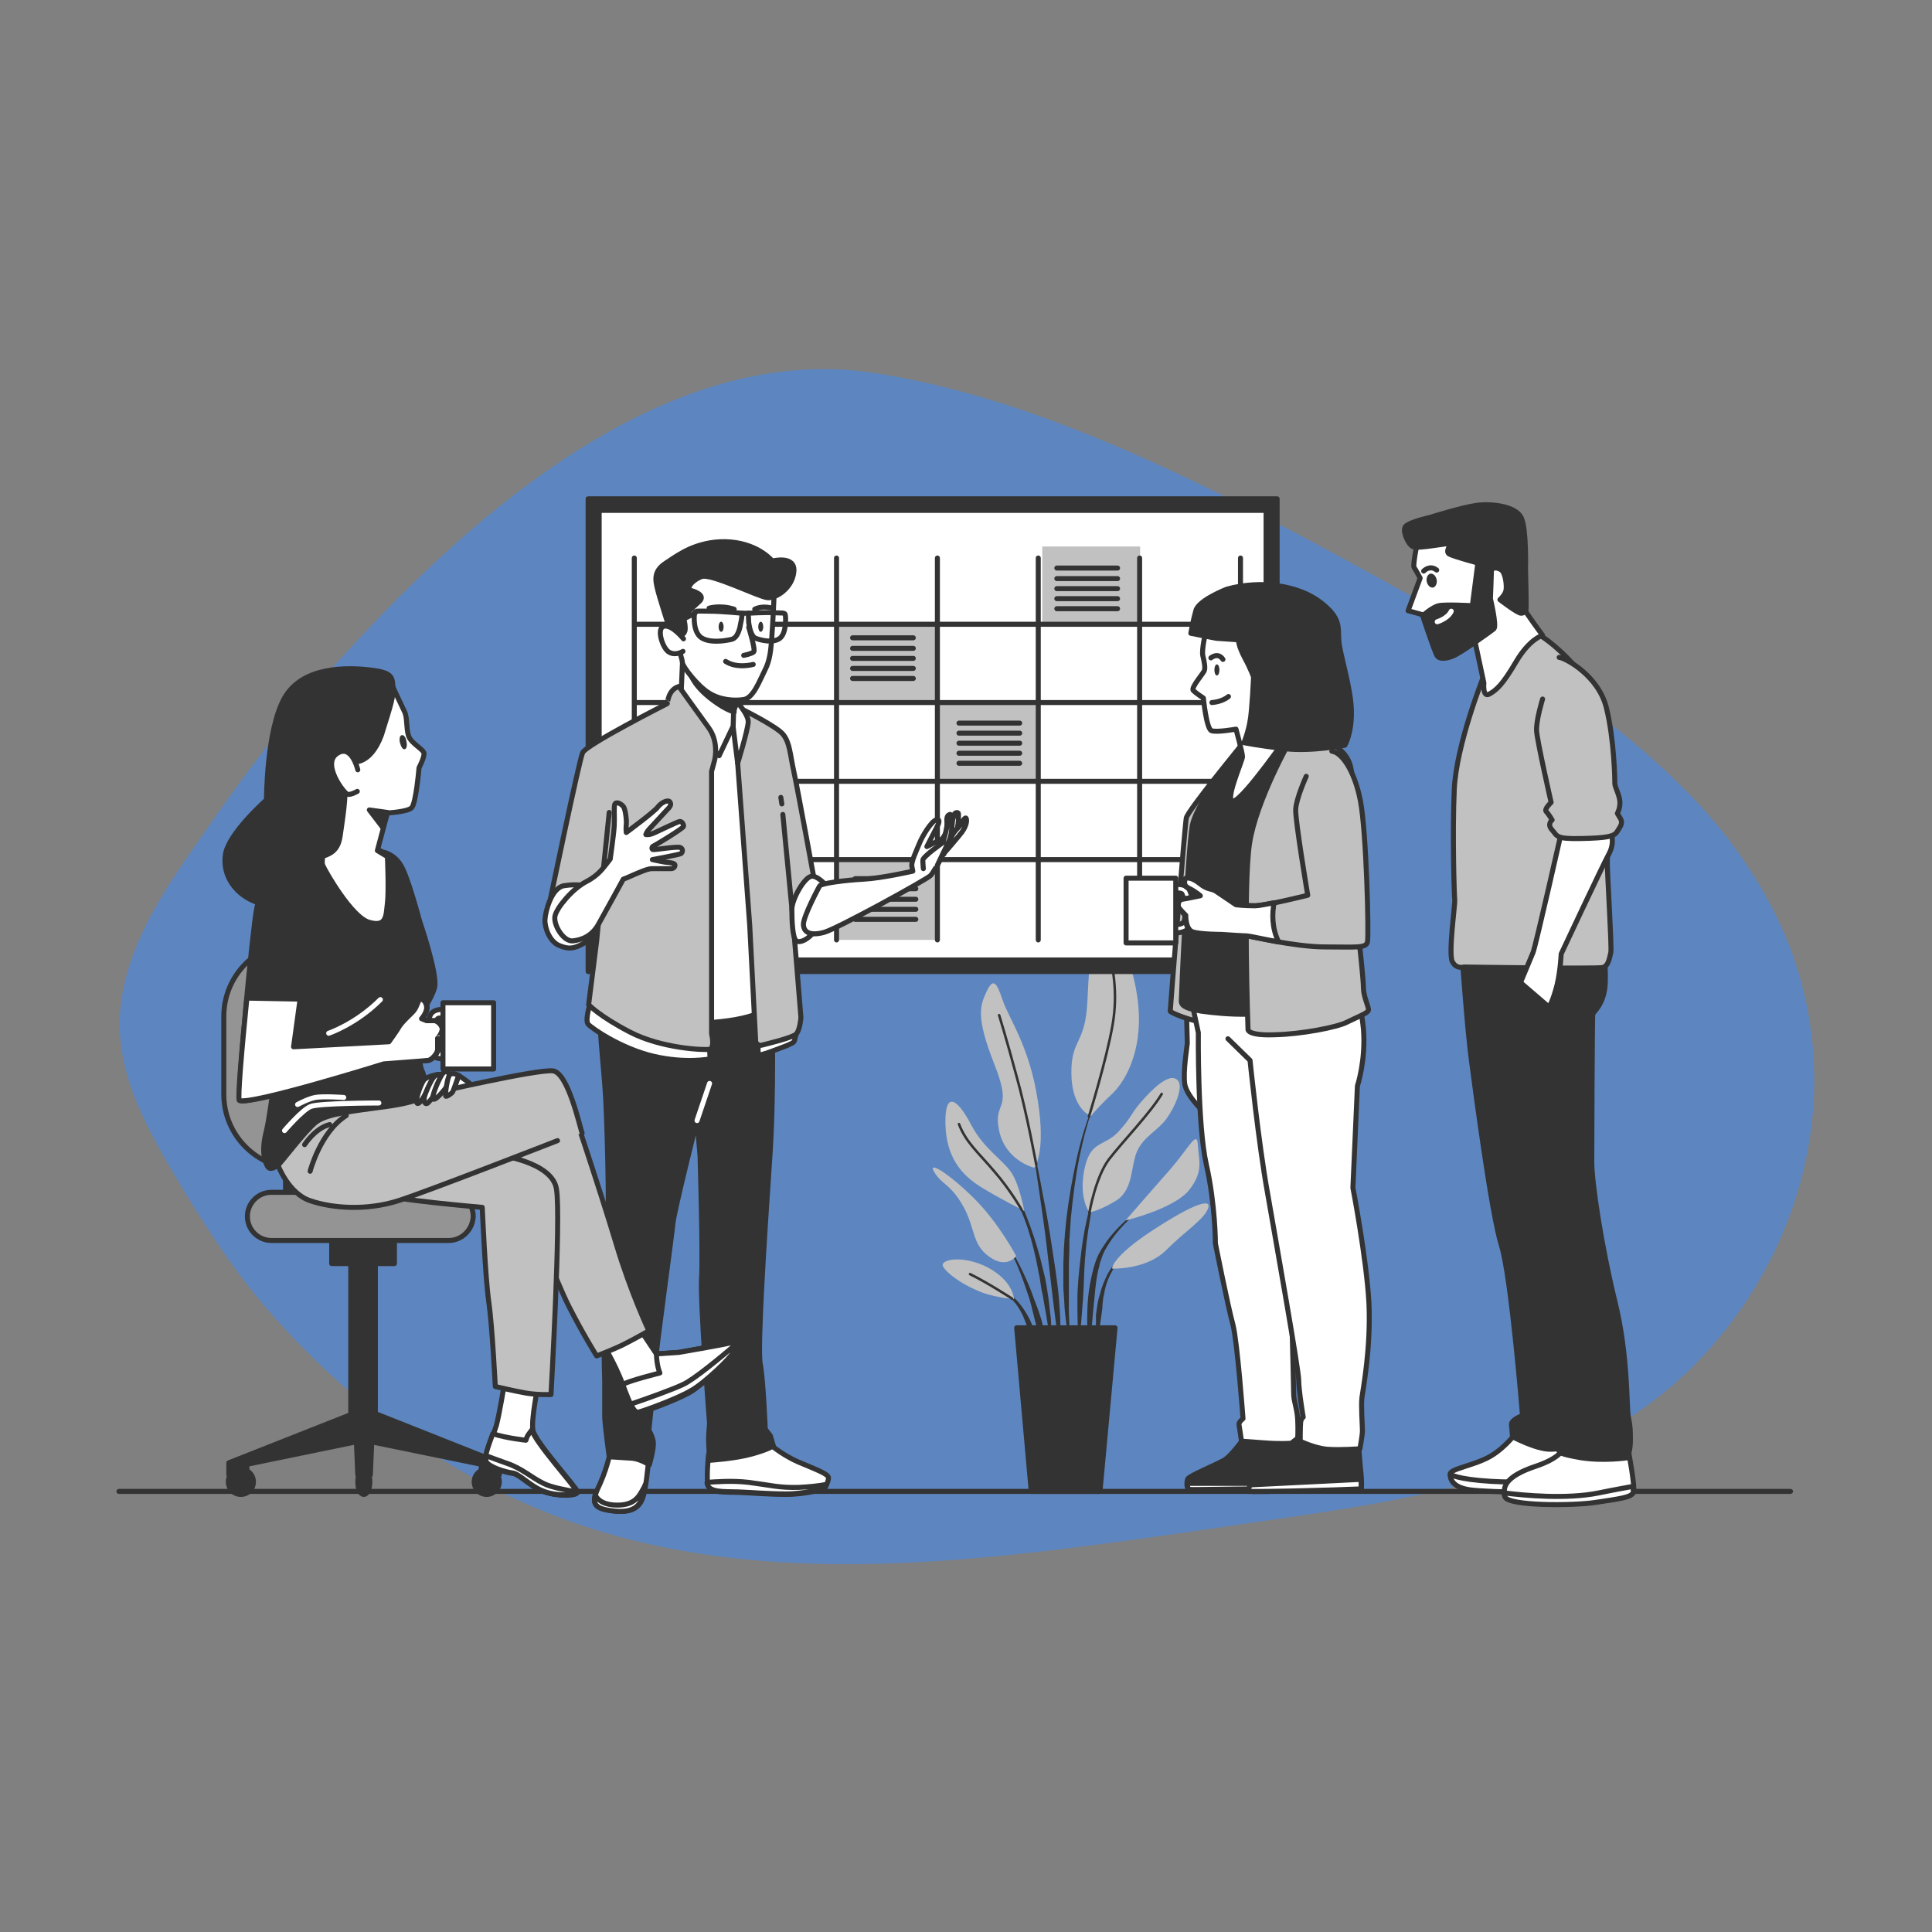 <?xml version="1.0" encoding="utf-8"?>
<!-- Generator: Adobe Illustrator 27.9.0, SVG Export Plug-In . SVG Version: 6.00 Build 0)  -->
<svg version="1.1" id="Capa_1" xmlns="http://www.w3.org/2000/svg" xmlns:xlink="http://www.w3.org/1999/xlink" x="0px" y="0px"
	 viewBox="0 0 385 385" style="enable-background:new 0 0 385 385;" xml:space="preserve">
<rect x="0" y="0" width="385" height="385" fill="#808080" stroke="none"/>
<style type="text/css">
	.st0{opacity:0.3;}
	.st1{fill:none;stroke:#000000;stroke-miterlimit:10;}
	.st2{fill:none;stroke:#000000;stroke-linecap:round;stroke-linejoin:round;stroke-miterlimit:10;}
	.st3{fill:#C1C1C1;stroke:#333333;stroke-linecap:round;stroke-linejoin:round;stroke-miterlimit:10;}
	.st4{fill:none;stroke:#333333;stroke-width:5;stroke-linecap:round;stroke-linejoin:round;stroke-miterlimit:10;}
	.st5{fill:#333333;}
	.st6{fill:#FFFFFF;stroke:#333333;stroke-linecap:round;stroke-linejoin:round;stroke-miterlimit:10;}
	.st7{fill:#333333;stroke:#333333;stroke-linecap:round;stroke-linejoin:round;stroke-miterlimit:10;}
	.st8{fill:none;stroke:#333333;stroke-linecap:round;stroke-linejoin:round;stroke-miterlimit:10;}
	.st9{fill:#333333;stroke:#333333;stroke-width:2;stroke-linecap:round;stroke-linejoin:round;stroke-miterlimit:10;}
	.st10{fill:#FFFFFF;stroke:#333333;stroke-width:14;stroke-linecap:round;stroke-linejoin:round;stroke-miterlimit:10;}
	.st11{fill:#FFFFFF;stroke:#333333;stroke-width:8;stroke-linecap:round;stroke-linejoin:round;stroke-miterlimit:10;}
	.st12{fill:none;stroke:#333333;stroke-miterlimit:10;}
	.st13{fill:#C1C1C1;stroke:#333333;stroke-miterlimit:10;}
	.st14{fill:#C1C1C1;}
	.st15{fill:#333333;stroke:#333333;stroke-miterlimit:10;}
	.st16{fill:#FFFFFF;stroke:#333333;stroke-miterlimit:10;}
	.st17{fill:none;stroke:#4C4C4C;stroke-linecap:round;stroke-linejoin:round;stroke-miterlimit:10;}
	.st18{fill:#4C4C4C;stroke:#333333;stroke-linecap:round;stroke-linejoin:round;stroke-miterlimit:10;}
	.st19{fill:#B6B6B6;stroke:#333333;stroke-linecap:round;stroke-linejoin:round;stroke-miterlimit:10;}
	.st20{fill:#FFFFFF;}
	.st21{fill:#FFFFFF;stroke:#333333;stroke-width:0.75;stroke-linecap:round;stroke-linejoin:round;stroke-miterlimit:10;}
	.st22{fill:#808080;stroke:#333333;stroke-linecap:round;stroke-linejoin:round;stroke-miterlimit:10;}
	.st23{fill:none;stroke:#333333;stroke-width:0.5;stroke-linecap:round;stroke-linejoin:round;stroke-miterlimit:10;}
	.st24{fill:none;stroke:#FFFFFF;stroke-linecap:round;stroke-linejoin:round;stroke-miterlimit:10;}
	.st25{fill:#949494;stroke:#333333;stroke-linecap:round;stroke-linejoin:round;stroke-miterlimit:10;}
	.st26{fill:#6E2DBA;}
	.st27{fill:#00CDD0;}
	.st28{fill:#3A8BFF;}
	.st29{opacity:0.5;}
</style>
<g>
	<g class="st29">
		<g>
			<g>
				<path class="st28" d="M335.5,157.1c-18-18-39.6-30.2-60.9-42c-24-13.2-49-26.4-74.6-34.6c-8.6-2.7-17.2-4.9-26-6.2
					c-38.7-5.9-75.7,24.2-102.4,52.9c-10.7,11.4-20.6,23.8-29.7,37c-6.6,9.6-14.5,19.9-17.2,32.3c-3.3,14.5,3.6,26.6,10.4,38.2
					c5.5,9.2,11.1,18,18,26c15.8,18.4,35.3,32.6,56.6,41c39.6,15.6,83.6,9.7,124.3,4c2.3-0.3,4.6-0.7,6.9-1
					c25.1-3.8,50.1-6.3,74-16.9c34.7-15.3,58.1-60.2,40.8-101.5C350.7,174.8,343.7,165.3,335.5,157.1z"/>
			</g>
		</g>
	</g>
	<line class="st8" x1="23.7" y1="297.2" x2="356.8" y2="297.2"/>
	<g>
		<g>
			<g>
				<path class="st5" d="M218.4,219L218.4,219C218.4,219,218.4,219,218.4,219C218.4,219,218.3,219,218.4,219
					c-1.7,3.7-2.9,7.7-3.8,11.7c-0.9,4-1.6,8.1-2.1,12.2l-0.3,3.1c0,0.5-0.1,1-0.1,1.5l-0.1,1.5c0,1-0.1,2.1-0.1,3.1l0,3.1l0,1.5
					c0,0.5,0.1,1,0.1,1.5c0.1,1,0.1,2.1,0.2,3.1c0.2,2,0.5,4.1,0.8,6.1c0,0,0,0,0.1,0c0,0,0.1,0,0.1-0.1v0c0-1,0-2.1-0.1-3.1
					c0-1-0.1-2-0.1-3.1c0-1,0-2,0-3.1l0-1.5l0-1.5l0-3.1l0.1-3.1l0-1.5c0-0.5,0.1-1,0.1-1.5l0.2-3.1c0.4-4.1,0.9-8.1,1.7-12.1
					C215.9,226.8,216.9,222.9,218.4,219z"/>
				<path class="st5" d="M218.9,235.1C218.9,235,218.9,235,218.9,235.1c-0.1-0.1-0.1-0.1-0.1,0c-0.9,2.5-1.6,5.1-2.2,7.8
					c-0.6,2.6-1,5.3-1.3,8c-0.3,2.7-0.6,5.4-0.6,8.1c0,2.7,0,5.4,0.3,8.1c0,0,0,0,0,0c0,0,0.1,0,0.1,0c0.3-2.7,0.5-5.4,0.7-8
					c0.2-2.7,0.2-5.4,0.4-8c0.2-2.7,0.5-5.3,1-8C217.6,240.3,218.1,237.6,218.9,235.1z"/>
				<path class="st5" d="M227.7,240.7C227.7,240.7,227.7,240.7,227.7,240.7c-2.3,1.4-4.3,3.2-6,5.2c-0.9,1-1.6,2.1-2.3,3.2l-0.5,0.9
					l-0.4,0.9c-0.1,0.3-0.2,0.6-0.3,0.9c-0.1,0.3-0.2,0.6-0.3,1c-0.7,2.6-1.1,5.2-1.2,7.8c-0.1,2.6-0.1,5.3,0.3,7.9c0,0,0,0,0.1,0
					c0,0,0.1,0,0.1-0.1l0.7-7.8c0.3-2.6,0.4-5.2,1-7.7c0.1-0.3,0.2-0.6,0.2-0.9c0.1-0.3,0.2-0.6,0.3-0.9l0.3-0.9l0.4-0.9
					c0.6-1.1,1.3-2.2,2.1-3.2C223.7,244.2,225.6,242.3,227.7,240.7L227.7,240.7C227.8,240.8,227.8,240.7,227.7,240.7z"/>
				<path class="st5" d="M223.4,250.7c-1.2,0.8-2,2-2.7,3.2c-0.6,1.3-1.2,2.6-1.5,4c-0.1,0.3-0.2,0.7-0.3,1l-0.2,1
					c-0.1,0.7-0.2,1.4-0.3,2.1c0,0.7,0,1.4,0,2.1c0.1,0.7,0.1,1.4,0.3,2.1c0,0,0,0,0,0c0,0,0.1,0,0.1,0c0.2-0.7,0.3-1.4,0.4-2.1
					c0.1-0.7,0.2-1.4,0.3-2.1c0.1-0.7,0.2-1.4,0.2-2c0.1-0.7,0.1-1.4,0.3-2c0.2-1.4,0.6-2.7,1.2-3.9
					C221.8,253,222.4,251.7,223.4,250.7L223.4,250.7C223.5,250.8,223.5,250.8,223.4,250.7C223.5,250.7,223.5,250.7,223.4,250.7z"/>
				<path class="st5" d="M211,258.6c-0.3-3.5-0.9-6.9-1.4-10.3c-0.5-3.4-1.1-6.9-1.8-10.3c-0.6-3.4-1.3-6.8-2.1-10.2c0,0,0,0-0.1,0
					c0,0,0,0,0,0.1c0.6,3.4,1.1,6.8,1.6,10.3c0.5,3.4,1,6.9,1.4,10.3c0.4,3.4,0.8,6.9,1.2,10.3l1.3,10.3c0,0,0,0,0.1,0
					c0,0,0.1,0,0.1-0.1c0-0.9,0-1.7,0.1-2.6c0-0.9,0-1.7-0.1-2.6C211.3,262,211.1,260.3,211,258.6z"/>
				<path class="st5" d="M208.9,258.5c-0.2-1.4-0.4-2.7-0.7-4.1l-0.5-2c-0.2-0.7-0.3-1.4-0.5-2c-0.7-2.7-1.6-5.3-2.6-7.9l-0.4-1
					l-0.5-0.9c-0.3-0.6-0.6-1.2-1-1.8c-0.7-1.2-1.5-2.4-2.5-3.3c0,0-0.1,0-0.1,0c0,0,0,0.1,0,0.1l0,0c0.9,1,1.6,2.2,2.3,3.4
					c0.3,0.6,0.6,1.2,0.9,1.9l0.4,0.9l0.4,1c1,2.6,1.7,5.2,2.3,7.9c0.3,1.3,0.5,2.7,0.8,4l0.3,2c0.1,0.7,0.3,1.3,0.4,2
					c0.2,1.4,0.5,2.7,0.7,4.1c0.2,1.4,0.5,2.7,0.7,4.1c0,0,0,0,0.1,0c0,0,0.1,0,0.1-0.1c0-1.4,0-2.8-0.1-4.2
					C209.2,261.3,209.1,259.9,208.9,258.5z"/>
				<path class="st5" d="M206,258.7c-0.6-1.8-1.4-3.6-2.2-5.3c-0.8-1.7-1.7-3.4-2.8-5.1c0,0,0,0-0.1,0c0,0,0,0,0,0.1
					c0.9,1.7,1.7,3.4,2.4,5.2c0.7,1.8,1.3,3.6,1.9,5.4c0.5,1.8,0.9,3.7,1.4,5.5c0.5,1.8,0.9,3.7,1.5,5.5c0,0,0,0,0.1,0
					c0,0,0.1,0,0.1-0.1c0-1.9-0.2-3.9-0.5-5.8C207.4,262.3,206.7,260.5,206,258.7z"/>
				<path class="st5" d="M205.9,264.7c-0.3-1.1-0.9-2.2-1.5-3.2c-0.6-1-1.4-2-2.2-2.8c-0.4-0.4-0.9-0.8-1.4-1.1
					c-0.5-0.3-1-0.6-1.6-0.7c0,0-0.1,0-0.1,0c0,0,0,0.1,0,0.1l0,0c1,0.5,1.9,1.2,2.7,2.1c0.8,0.8,1.4,1.8,1.9,2.8
					c0.5,1,0.8,2.1,1.3,3.1c0.2,0.5,0.4,1.1,0.6,1.6c0.2,0.5,0.4,1.1,0.7,1.6l0,0c0,0,0,0,0,0c0,0,0.1,0,0.1-0.1
					c0-0.6,0-1.2-0.1-1.8C206.2,265.9,206.1,265.3,205.9,264.7z"/>
			</g>
			<path class="st14" d="M206.1,232.7c0,0-5.7-1.3-7-7.4c-1.3-6.1,2.9-3.5-0.9-13.1c-3.8-9.6-2.9-11.8-1.6-14.6
				c1.3-2.8,2-1.9,3.2,1.7c1.2,3.6,5.4,9.3,7,20C208.5,229.9,206.1,232.7,206.1,232.7z"/>
			<path class="st14" d="M217.4,222.4c0,0-3.8-1.3-3.9-8.4c-0.1-7.1,2.8-5.7,3.2-14.6c0.4-8.9,1-15.2,2.6-15.3
				c1.6-0.1,5.8,4.4,7.3,14.3c1.5,9.9-1.9,16.5-4.8,19.4C218.8,220.6,217.4,222.4,217.4,222.4z"/>
			<path class="st14" d="M204.1,241.3c0,0-0.9-5.2-2.6-7.7c-1.7-2.5-5.5-4.7-8-9.5c-2.5-4.8-5.2-7.1-5.1-0.3
				c0.1,6.8,3.2,10.3,7,12.7C199.1,238.8,204.1,241.3,204.1,241.3z"/>
			<path class="st14" d="M202.5,250.3c0,0-3.5-6.7-8.6-11.7c-5.1-5-9.2-7.4-7.7-5c1.5,2.5,3.2,2.3,5.7,6.7c2.5,4.4,1.7,7.6,5.2,10.1
				C200.6,253,202.5,250.3,202.5,250.3z"/>
			<path class="st14" d="M202.1,258.9c-0.1-0.4-0.3-3.6-5.2-6.3c-5-2.6-9.6-1.6-9-0.3c0.6,1.3,3.6,3.5,6.7,4.8
				C197.5,258.5,202.1,258.9,202.1,258.9z"/>
			<path class="st14" d="M217.1,241.6c0,0-2.2-2.8-1-8.6c1.2-5.8,3.8-4.4,6.7-7.4c2.9-3.1,2.3-3.5,5.2-6.7c2.9-3.2,5.5-5,6.7-3.6
				c1.2,1.3-0.6,5.4-2.3,7.7c-1.7,2.3-4.5,3.5-5.8,6.4c-1.3,2.9-0.7,7.6-4.1,9.8C219.1,241.3,217.1,241.6,217.1,241.6z"/>
			<path class="st14" d="M224.3,243.2c0,0,5.2-6,9-10.3c3.8-4.4,5.2-7.7,5.4-4.8c0.1,2.9,1.3,5.2-1.7,9
				C234,240.9,224.3,243.2,224.3,243.2z"/>
			<path class="st14" d="M221.6,252.8c0,0-0.1-2.3,8.2-7.7c8.3-5.4,11.8-6.4,10.9-4.2c-0.9,2.2-4.5,4.4-8.4,8.3
				C228.3,253.1,221.6,252.8,221.6,252.8z"/>
			<path class="st23" d="M206.5,232.1c0,0-1.9-10.5-4-17.9c-2-7.4-3.4-11.9-3.4-11.9"/>
			<path class="st23" d="M217,222.5c0,0,3.5-11.3,4.7-18.2c1.2-6.8-0.1-11.9-0.7-15"/>
			<path class="st23" d="M203.6,241.1c0,0-2.2-3.9-5.4-7.6c-3.2-3.8-5.7-5.8-7.1-9.5"/>
			<path class="st23" d="M217.1,241.6c0,0,1.2-7,3.9-10.6c2.8-3.6,8.3-9.3,10.5-13"/>
			<path class="st23" d="M201.7,258.8c0,0-4.9-3.2-8.4-4.9"/>
		</g>
		<polygon class="st7" points="219.2,297.2 205.5,297.2 202.6,264.6 222.2,264.6 		"/>
	</g>
	<g>
		<g>
			<rect x="117.2" y="99.4" class="st7" width="137.3" height="94.2"/>
			<rect x="119.4" y="101.7" class="st6" width="132.9" height="89.6"/>
		</g>
		<g>
			<rect x="167" y="124.4" class="st14" width="19.5" height="15.7"/>
			<rect x="187.2" y="140.3" class="st14" width="19.5" height="15.7"/>
			<rect x="167" y="171.6" class="st14" width="19.5" height="15.7"/>
			<rect x="207.7" y="108.9" class="st14" width="19.5" height="15.7"/>
			<g>
				<line class="st8" x1="126.4" y1="111.2" x2="126.4" y2="187.3"/>
				<line class="st8" x1="146.6" y1="111.2" x2="146.6" y2="187.3"/>
				<line class="st8" x1="166.7" y1="111.2" x2="166.7" y2="187.3"/>
				<line class="st8" x1="186.8" y1="111.2" x2="186.8" y2="187.3"/>
				<line class="st8" x1="206.9" y1="111.2" x2="206.9" y2="187.3"/>
				<line class="st8" x1="227.1" y1="111.2" x2="227.1" y2="187.3"/>
				<line class="st8" x1="247.2" y1="111.2" x2="247.2" y2="187.3"/>
				<line class="st8" x1="126.9" y1="124.4" x2="247.4" y2="124.4"/>
				<line class="st8" x1="126.9" y1="140" x2="247.4" y2="140"/>
				<line class="st8" x1="126.9" y1="155.7" x2="247.4" y2="155.7"/>
				<line class="st8" x1="126.9" y1="171.3" x2="247.4" y2="171.3"/>
				<g>
					<line class="st8" x1="169.9" y1="127.1" x2="182" y2="127.1"/>
					<line class="st8" x1="169.9" y1="129.2" x2="182" y2="129.2"/>
					<line class="st8" x1="169.9" y1="131.2" x2="182" y2="131.2"/>
					<line class="st8" x1="169.9" y1="133.2" x2="182" y2="133.2"/>
					<line class="st8" x1="169.9" y1="135.2" x2="182" y2="135.2"/>
				</g>
				<g>
					<line class="st8" x1="191.1" y1="144.1" x2="203.2" y2="144.1"/>
					<line class="st8" x1="191.1" y1="146.1" x2="203.2" y2="146.1"/>
					<line class="st8" x1="191.1" y1="148.1" x2="203.2" y2="148.1"/>
					<line class="st8" x1="191.1" y1="150.1" x2="203.2" y2="150.1"/>
					<line class="st8" x1="191.1" y1="152.1" x2="203.2" y2="152.1"/>
				</g>
				<g>
					<line class="st8" x1="170.4" y1="175.1" x2="182.5" y2="175.1"/>
					<line class="st8" x1="170.4" y1="177.1" x2="182.5" y2="177.1"/>
					<line class="st8" x1="170.4" y1="179.2" x2="182.5" y2="179.2"/>
					<line class="st8" x1="170.4" y1="181.2" x2="182.5" y2="181.2"/>
					<line class="st8" x1="170.4" y1="183.2" x2="182.5" y2="183.2"/>
				</g>
				<g>
					<line class="st8" x1="210.6" y1="113.2" x2="222.7" y2="113.2"/>
					<line class="st8" x1="210.6" y1="115.3" x2="222.7" y2="115.3"/>
					<line class="st8" x1="210.6" y1="117.3" x2="222.7" y2="117.3"/>
					<line class="st8" x1="210.6" y1="119.3" x2="222.7" y2="119.3"/>
					<line class="st8" x1="210.6" y1="121.3" x2="222.7" y2="121.3"/>
				</g>
			</g>
		</g>
	</g>
	<g>
		<g>
			<path class="st6" d="M302.3,285.3c0,0-2.2,3.1-5.3,4.9c-3.1,1.8-8,2.5-8,3.5s0.4,2.7,4,3.1c3.6,0.5,19.3,0.7,21.3,0.2
				c2-0.5,0.1-10.6,0.1-10.6S304.9,287,302.3,285.3z"/>
			<path class="st6" d="M293,296.9c3.6,0.5,19.3,0.7,21.3,0.2c0.5-0.1,0.8-0.9,0.9-1.9c-4.4,0.1-12.9,0.3-18,0
				c-6.9-0.4-8.2-1.4-8.2-1.4C289,294.7,289.4,296.4,293,296.9z"/>
		</g>
		<path class="st7" d="M291.4,191c0,0,1,14.2,1.8,20.2c0.8,6,4,30.6,6,37c2,6.4,4.2,33.9,4.2,33.9s-2.3,0.8-2.2,1.8
			c0.1,1,0.2,2.4,0.2,2.4s4.7,2.5,7.5,2.5c2.8,0,6.3-1.2,6.3-1.2s-0.7-10.7-1.1-19.2c-0.4-8.4-3.9-44.3-3.9-44.3l-0.7-35.8
			L291.4,191z"/>
		<g>
			<path class="st6" d="M311.8,287.9c0,0,0.2,2.3-5.8,4.3c-6,2-6.7,4.2-6,6c0.7,1.8,13.3,1.8,18,1.1c4.7-0.7,7.1-1,7.5-1.9
				c0.4-1-1-8.3-1-8.3L311.8,287.9z"/>
			<path class="st6" d="M325.4,297.5c0.1-0.2,0.1-0.7,0-1.3c-1.6,0.3-3.9,0.7-6.8,1.3c-6.4,1.3-14.9,0.5-18.9,0
				c0,0.3,0.1,0.5,0.2,0.8c0.7,1.8,13.3,1.8,18,1.1C322.6,298.7,325,298.4,325.4,297.5z"/>
		</g>
		<path class="st7" d="M295.8,194.5l3.5,4.2c0,0,2.7,29.2,3.6,36.8c1,7.6,5.5,34.7,5.5,34.7l2.9,14.5c0,0-0.5,1.2-0.7,1.8
			c-0.2,0.6-0.1,1.9,0,2.4c0.1,0.5-0.1,0.8,4.5,1.6c4.6,0.7,9.2,0,9.2,0s0.6-1.4,0.6-3.4c0-1.9,0-2.8-0.4-4.7
			c-0.4-1.9,0-12.2-2.7-23.1c-2.7-11-4.6-23.6-4.6-27.8c0-4.2,0.1-28.9,0.2-29.4c0.1-0.5,2.4-2,2.5-6.5c0.1-4.5-0.5-6.1-0.5-6.1H296
			"/>
		<path class="st3" d="M295.6,134.9c0,0-5.4,13.5-5.8,22.4c-0.4,8.9,0,21.6,0.1,22.1c0.1,0.5-1.3,10.6-0.5,12.2
			c0.8,1.6,2.3,1.1,2.3,1.1s26.4,0.4,27.6,0.1c1.2-0.2,1.4-1.8,1.7-3c0.2-1.2-0.7-15.5-0.7-17.7c0-2.2,0.7-26.4-2.3-33.1
			s-10.5-12.3-11.4-12.5S297.8,128.7,295.6,134.9z"/>
		<g>
			<path class="st6" d="M282.4,108.3c0,0-0.9,4.4-0.6,4.8c0.3,0.4,1.2,2.1,1.2,2.1l-2.4,6.5l2.9,0.8l4.1,7l6.3-1.8l1.8,8.4
				c0,0-0.3,3,1.1,2.2c1.4-0.8,2.6-1.8,5.3-6.4c2.7-4.6,5.3-5.3,5.3-5.3s-3.3-4.4-4-5.8s-0.3-3.7-1.4-9.3c-1.1-5.6-4.9-6.8-10-6.8
				C286.8,104.8,282.9,105.9,282.4,108.3z"/>
			<path class="st7" d="M285,103.1c0,0-4.1,0.9-4.9,1.8c-0.7,0.8,0.4,3.4,1.4,4c1,0.6,7.6-0.9,7.5-0.5c-0.1,0.5-1.1,1.7,0,2.1
				c1.1,0.5,5.5,1.7,5.5,1.7l-1.1,8.5c0,0-5.4-0.3-6.7,0c-1.3,0.3-3.2,2-3.2,2s2.4,7.3,2.9,8c0.5,0.7,1.8,0.6,3.2,0
				c1.5-0.6,7.5-4.9,8.1-5.4c0.6-0.6-0.7-6-0.7-6s0.2-4.5,0.2-5.4s1.2-0.9,2-0.3c0.8,0.6,1.1,3.1,0.9,4.1c-0.2,0.9-1.2,1.8-1.2,1.8
				s3.5,2.7,4.2,2.7c0.7,0,0.9-0.5,1-0.7c0.1-0.3-0.1-8.2-0.1-8.2s0.2-7.6-0.8-10c-1-2.4-5.8-3-8.9-2.6
				C291.3,101.1,285,103.1,285,103.1z"/>
			<path class="st8" d="M285.8,115.6c0.1,0.5-0.1,0.9-0.3,1c-0.3,0-0.6-0.3-0.7-0.8c-0.1-0.5,0.1-0.9,0.3-1
				C285.4,114.8,285.7,115.1,285.8,115.6z"/>
			<path class="st8" d="M283.7,113.8c0,0,1.2-1.3,2.6-0.2"/>
			<path class="st24" d="M286.4,123.9c0,0,2.1-0.6,2.8-2.1"/>
		</g>
		<path class="st6" d="M311.2,165.6c0,0-5.2,23-5.7,24.2c-0.5,1.2-2.5,6-2.5,6l5.7,4.9c0,0,0.8-1.3,1.6-4.5c0.7-3.1,0.8-6.1,0.8-6.1
			s8.2-17.5,9.5-19.9c1.3-2.4,0.4-4.2,0.4-4.8C320.9,164.9,311.2,165.6,311.2,165.6z"/>
		<path class="st3" d="M307.4,139.3c0,0-1.3,4.2-1.2,6.3c0.1,2,2.9,14.3,2.9,14.3s-1.4,1.3-1,1.8c0.5,0.5,1.2,1.7,1.2,1.7
			s-1.1,0.8,0,2c1.1,1.2,0.6,1.8,5.7,1.7c5.1-0.1,6.6-0.4,7.2-1.3c0.6-1,1.3-1.7,0.7-2.7c-0.6-1-0.6-1-0.6-1s0.6-1.1,0.5-2.4
			c-0.1-1.3-1-2.9-1-3.5c0-0.6-0.1-8.8-1.7-15.2c-1.6-6.4-8.2-9.9-9.4-10"/>
	</g>
	<g>
		<path class="st6" d="M236.4,200.1c0,0,0.2,7.6,0.2,7.8c0,0.3-0.9,5.7-0.5,8.2c0.5,2.6,4.3,6,4.3,6l0.4-22.8L236.4,200.1z"/>
		<path class="st3" d="M247.8,148c0,0-11.1,13.5-11.4,15c-0.3,1.5-3.2,38.1-3.2,38.5c0,0.3,4.5,2.1,6.4,2.1c1.8,0,2.7,0,2.7,0
			s-3.1-25.2-1.7-34.5c1.4-9.4,4.7-12,7.3-15.6C250.3,149.8,250.3,147,247.8,148z"/>
		<g>
			<path class="st7" d="M248.4,285.9c0,0-2.9,4.2-4.5,5.1c-1.6,0.9-6.9,3.1-7.2,3.7s-0.2,2,0.2,2.1c0.5,0.1,8.4-0.1,13.3-0.1
				c4.9,0,8.1,0.2,8.7-0.3c0.6-0.6,0.1-8.1-0.5-9.6c-0.6-1.5-0.6-1.5-0.6-1.5l-8.7-0.2L248.4,285.9z"/>
			<path class="st6" d="M259.1,295.6h-22.5c0,0.5,0.1,1.1,0.4,1.2c0.5,0.1,8.4-0.1,13.3-0.1c4.9,0,8.1,0.2,8.7-0.3
				C259,296.2,259.1,296,259.1,295.6z"/>
		</g>
		<path class="st6" d="M237.3,198.8l1.5,7c0,0-0.2,18.4,1.6,26.3c1.8,8,1.8,15.7,1.8,15.7s2.5,12.6,3.5,16.2c0.9,3.6,2,18.7,2,18.7
			s-0.9,0.7-0.8,1.2c0.1,0.5,0.5,3.3,0.5,3.3s0.5,0,4.2,0.3c3.7,0.3,5.7,0.1,5.7,0.1l1.3-1c0,0,0.1-1.6,0-3.7
			c-0.1-2.1-0.8-3.7-0.8-5.1c0-1.4-0.8-31.9-0.8-31.9l0.3-47.8l-20.2-1.2L237.3,198.8z"/>
		<g>
			<path class="st7" d="M259.7,285.7c0,0-1,2.5-2.1,3.9c-1,1.4-5.3,3.8-7,4.7c-1.7,0.9-1.7,2.9-1.7,2.9s3.9,0.1,16.9-0.3l5.5-0.2
				c0,0,0.1-1.5-0.1-3.2s-0.5-6.1-0.5-6.1L259.7,285.7z"/>
			<path class="st6" d="M265.7,296.9l5.5-0.2c0,0,0.1-0.8,0-1.9l-22.1,1.1c-0.3,0.7-0.3,1.3-0.3,1.3S252.8,297.3,265.7,296.9z"/>
		</g>
		<path class="st6" d="M244.7,207l4.4,4.3c0,0,1.7,16.6,3.5,26.5c1.7,9.8,6.2,35.1,6.2,37.2c0,2.1,0.9,7.4,0.9,7.4s-0.3,0.1-0.5,0.9
			c-0.1,0.8-0.1,3.9-0.1,3.9s2.9,1.4,5.4,1.6c2.5,0.2,6.5-0.1,6.5-0.1s0.5-2.7,0.5-3.6s-0.3-5-0.1-6.6c0.2-1.6,1.8-9.8,1.4-18.8
			c-0.5-9-3.2-23-3.2-23l0.9-20.3c0,0,1.7-5.1,1.2-11.3c-0.6-6.2-2-8.7-2-8.7l-27,0.1"/>
		<path class="st7" d="M247.8,148c0,0-9.2,11.4-10.2,16.5c-0.9,5.1-2.2,33.8-2.2,35c0,1.2,1.8,1.6,4,2c2.2,0.3,5.7,0.7,9.5,0.6
			c3.8-0.1,7.7-1.4,8.3-2.1c0.6-0.7-0.6-21.1,1.4-32.3s3.9-17.2,2.8-19.4C260.3,146,251.8,145.7,247.8,148z"/>
		<path class="st3" d="M257.2,147.4c0,0-6.9,12.1-8.2,20.7s-0.3,37.1-0.3,37.1s0,1.2,5.3,1c5.3-0.1,12.5-1.5,14.4-2.5
			c2-1,4.2-1.8,4.3-2.4c0.1-0.6-1-2.7-1-4.4c0-1.7-0.8-8.9-0.8-8.9s-0.2-31.5-2-36C267.1,147.4,260.3,146.1,257.2,147.4z"/>
		<g>
			<path class="st6" d="M240.3,125.8c0,0-0.9,3.7-0.6,4.9c0.3,1.2,0.5,2.4,0.3,2.9c-0.1,0.5-2.8,3.5-2.2,4c0.6,0.6,2,1.5,2,1.5
				s0.6,6.1,1.6,6.5s4.9-0.3,4.9-0.3s1.3,4.7,1.3,5.5c0,0.8-3.9,9.5-1.7,8.8c2.2-0.7,11-13.4,11-13.4s-0.1-16.3-2.7-20.4
				C251.6,121.5,244,122.2,240.3,125.8z"/>
			<path class="st5" d="M243,133.5c0,0.6-0.2,1.1-0.5,1.1s-0.5-0.5-0.5-1.1c0-0.6,0.2-1.1,0.5-1.1S243,132.9,243,133.5z"/>
			<path class="st8" d="M241.3,131.1c0,0,1.4-1.2,2.4,0.3"/>
			<path class="st8" d="M241.5,140c0,0,2-0.1,3.3-1.2"/>
		</g>
		<path class="st7" d="M244.5,117.4c0,0-5.7,2.2-6.2,4.3c-0.6,2.1-1,4.5-1,4.5l5.1,1l4.4,0.3c0,0-0.1,1,1.2,3.5
			c1.3,2.4,1.8,3.9,1.8,3.9s-0.3,6.8-0.7,8.8c-0.3,2-1.2,4.3-1.2,4.3s2.9,0.6,8.2,1.2c5.3,0.6,11.9-0.7,11.9-0.7s1.4-2.3,1.3-6.9
			c-0.1-4.6-2.3-11.2-2.5-13.9c-0.2-2.7,0.5-4.5-3.7-7.7C258.8,116.7,251.4,115.5,244.5,117.4z"/>
		<g>
			<g>
				<path class="st6" d="M234.3,185.9c-0.4,0-0.8,0-0.9-0.1l0.3-1.6c0.5,0.1,1.8,0.1,2.2-0.5c0.5-0.7,0.1-4.9-0.4-5.6
					c-0.2-0.2-1.1-0.2-1.8-0.1l-0.4-1.6c0.4-0.1,2.5-0.5,3.5,0.6c0.9,1.1,1.6,6.1,0.5,7.6C236.5,185.7,235.1,185.9,234.3,185.9z"/>
			</g>
			<rect x="224.4" y="175" class="st6" width="9.9" height="12.9"/>
		</g>
		<g>
			<path class="st3" d="M260.3,154.7c0,0-2,4.4-2.1,6.6c-0.1,2.2,2.4,17.1,2.4,17.1s-8.3,2.1-10.6,2.1c-2.3,0-3.8-0.2-3.8-0.2
				s-3.1-2.1-4-2.7s-1.6-0.2-3.2-1.5c-1.6-1.3-2.9-1.4-3-0.7s-0.1,1.2,1,1.7c1.2,0.6,2.1,1.4,2.1,1.4s-2.8,0.6-3.6,0.7
				c-0.8,0.1-1,1.3-0.6,1.8c0.5,0.6,1.3,1.4,1.3,1.4s-0.1,2.8,1.4,3.3c1.5,0.6,5.7,0.5,5.7,0.5s4.4,0.3,5.1,0.3
				c0.7,0,9.5,2.2,15.7,2.2c6.2,0,8.1,0.3,8.4-1c0.3-1.4-0.2-21.8-1.4-28.1c-1.2-6.2-3.8-9.7-5.7-9.9"/>
			<path class="st6" d="M253.9,179.9c-1.6,0.3-3.1,0.6-3.8,0.6c-2.3,0-3.8-0.2-3.8-0.2s-3.1-2.1-4-2.7c-0.9-0.6-1.6-0.2-3.2-1.5
				c-1.6-1.3-2.9-1.4-3-0.7c-0.1,0.7-0.1,1.2,1,1.7c1.2,0.6,2.1,1.4,2.1,1.4s-2.8,0.6-3.6,0.7c-0.8,0.1-1,1.3-0.6,1.8
				c0.5,0.6,1.3,1.4,1.3,1.4s-0.1,2.8,1.4,3.3s5.7,0.5,5.7,0.5s4.4,0.3,5.1,0.3c0.4,0,3,0.6,6.3,1.2
				C253.4,184.9,253.5,181.9,253.9,179.9z"/>
		</g>
	</g>
	<g>
		<g>
			<g>
				<path class="st6" d="M121.8,288.5c0,0-0.6,3.5-2.2,7.1c-1.7,3.5-1.8,4.9,2,5.4c3.8,0.6,5.6-0.3,6.4-2.3c0.8-2,1.1-6.7,1.3-7.9
					C129.6,289.7,126.6,286.3,121.8,288.5z"/>
				<path class="st6" d="M128,297c-0.8,1.4-1.8,3.2-5.8,2.9c-2.3-0.2-3.2-1.2-3.6-2c-0.5,1.8,0.2,2.7,2.9,3.1
					c3.8,0.6,5.6-0.3,6.4-2.3c0.3-0.7,0.5-1.8,0.7-2.9C128.5,296.1,128.3,296.5,128,297z"/>
			</g>
			<g>
				<path class="st6" d="M153.1,287.5c0,0,2.3,2.2,5.9,3.8c3.5,1.5,6.1,2.4,6.1,3.2c0,0.8-0.8,2.2-0.8,2.2s-3.8,1.1-7.5,1.1
					s-6.9-0.3-9.6-0.4c-2.8-0.1-6,0.2-6.2-1.8c-0.2-2,0.2-5.8,0.2-5.8S150.9,286.8,153.1,287.5z"/>
				<path class="st6" d="M164.3,296.6c0,0,0.2-0.4,0.4-0.8c-1.5,0.3-3.5,0.5-5.5,0.6c-4,0.1-5.4-0.4-10-1c-3.4-0.4-6.8-0.1-8.3,0
					c0,0,0,0.1,0,0.1c0.2,2,3.4,1.7,6.2,1.8c2.8,0.1,5.9,0.4,9.6,0.4S164.3,296.6,164.3,296.6z"/>
			</g>
			<path class="st7" d="M153.8,200.7c0,0,0.6,16.7-0.5,31.5c-1,14.8-2.4,36.5-1.8,39.6s1,13,1,13l1,1.3l0.6,2c0,0-0.6,0.6-4.1,1.6
				c-3.5,1-8.6,1.3-8.6,1.3s-0.2-3.4-0.2-4.3c0-0.9,0.2-3,0.2-3s-1.9-24-1.6-28.9c0.3-4.9-0.3-24.5-0.3-24.5l-0.6-7.1
				c0,0-4.6,18.3-4.8,20.6c-0.2,2.3-3.4,25.5-3.4,26.9c0,1.4-1.4,14.3-1.4,14.3s0.8,1.3,0.9,2.5c0.1,1.3-0.8,4.4-0.8,4.4
				s-1.7-1.1-3.3-1.3c-1.6-0.1-4.7-0.3-4.7-0.3s-0.9-6.6-0.9-8c0-1.4,0-7.1,0-7.1s-0.5-16.3,0.3-22.5c0.8-6.3,0.3-25.6-0.1-33.8
				c-0.5-8.2-1.6-15.5-0.8-17.3s1.3-4.1,1.3-4.1s8.2,1.8,17.6,2.4c9.4,0.6,14.2-1.1,14.2-1.1L153.8,200.7z"/>
			<line class="st24" x1="138.9" y1="223.3" x2="141.4" y2="215.9"/>
		</g>
		<path class="st6" d="M138.7,203.8c0,0,2,0.2,6.4-0.4c4.4-0.6,6.2-1.6,6.2-1.6s-2.9-55.8-2.9-56.3c0-0.5,0-3.1-3-3.6
			s-7,0.7-7.8,4.1C136.8,149.2,138.7,203.8,138.7,203.8z"/>
		<path class="st6" d="M151.2,206.7c0,0-0.3,3.3,0,3.5c0.3,0.2,3.4-1,5.5-1.8c2-0.9,1.4-0.5,2-2.5c0.7-1.9,0.4-1.9-1.6-1.4
			C155.1,205.1,151.2,206.7,151.2,206.7z"/>
		<path class="st3" d="M147,152.1l2.4,32.3l1.2,23.3c0,0,0.4,0.7,1.1,0.6c0.7-0.2,6.4-1.5,7-2.3c0.7-0.8,0.9-3,0.9-3.3
			s-1.7-20.7-1.7-20.7l4.5-5.9c0,0-3.4-18.6-4.2-22.3s-0.8-5.7-2.1-7.4c-1.3-1.7-8.9-5.4-8.9-5.4L147,152.1z"/>
		<path class="st6" d="M146.1,139c0,0,3.1,3.2,3,4.9c-0.1,1.7-2.1,8.2-2.1,8.2l-1.2-9.6C145.7,142.5,145.1,140.1,146.1,139z"/>
		<g>
			<path class="st6" d="M136,132.1l-0.3,6.8c0,0,2.2,5.5,3.6,7.2c1.4,1.7,4,4.5,4,4.5l2.8-5.9l0.1-3.2l1.2-3.1c0,0-2.7-0.5-5.4-2.6
				c-2.6-2.1-5.4-4.5-5.6-4.6C136.2,131.1,136,132.1,136,132.1z"/>
			<path class="st7" d="M137.7,134.5c0,0,0.7,2.6,5.3,5.7c1.3,0.9,2.4,1.4,3.3,1.7l0-0.5l1.2-3.1c0,0-2.7-0.5-5.4-2.6
				c-0.7-0.5-1.3-1.1-2-1.6l-0.9-0.3L137.7,134.5z"/>
		</g>
		<g>
			<path class="st6" d="M154.3,117.7c0,0-0.3,6.9-0.5,9.3c-0.2,2.4-0.3,4.5-1.4,6.6c-1.1,2.2-2.3,5.5-4.2,5.8
				c-1.9,0.3-4.7,0.1-6.9-1.3c-2.3-1.4-5.2-5.2-5.3-6c-0.1-0.8-0.3-1.3-0.3-1.3s-1.2-7.1-1.2-10.3c0-3.2,0.3-5.8,5.3-7.6
				C144.9,111.1,154.3,117.7,154.3,117.7z"/>
			<path class="st7" d="M137.8,117.7c0,0,3.1,0.8,1.5,2.2c-1.6,1.4-3.1,3-3.1,3s0.5,2,0.3,2.8c-0.2,0.8-1.2,1.4-1.9,0.6
				c-0.7-0.8-1.3-1.4-1.3-1.4s-1.9-5.9-2.3-7.6c-0.4-1.7-0.8-3.5,1.7-5.1c2.5-1.7,3-1.9,3-1.9s4.2-2.8,9.9-2.3
				c5.7,0.5,8.3,3.8,8.3,3.8s4.6-1.2,4.3,2.1c-0.3,3.3-3.6,5.4-5.3,5.2c-1.8-0.2-11.2-4.9-13.1-4.2
				C137.9,115.6,136.5,117.4,137.8,117.7z"/>
			<path class="st8" d="M149.2,125c0,0,1.4,4.5,1,4.9c-0.4,0.4-2,0.7-2,0.7"/>
			<path class="st8" d="M150.1,132.4c0,0-3.2,0.9-5.5-0.6"/>
			<g>
				<path class="st8" d="M147.9,122.2c0,0-4.2-0.4-6.4-0.4c-2.2,0-3-0.2-3.1,0.4s-0.3,3.8,1.4,4.9c1.7,1.1,4.8,0.6,6,0.3
					c1.3-0.3,1.7-2.5,1.8-3.2C147.8,123.5,147.9,122.2,147.9,122.2z"/>
				<path class="st8" d="M149.1,122.2c0,0,3.3-0.2,5-0.1c1.7,0.1,2.4-0.1,2.4,0.5c0.1,0.6,0.2,3.6-1.1,4.6c-1.3,1-3.8,0.4-4.8,0
					s-1.3-2.5-1.4-3.1C149.2,123.5,149.1,122.2,149.1,122.2z"/>
				<line class="st8" x1="138.5" y1="122.2" x2="133.3" y2="124.8"/>
				<line class="st8" x1="147.9" y1="122.2" x2="149.2" y2="122.2"/>
			</g>
			<path class="st6" d="M136.2,127.3c0,0-2.3-2.9-3.9-2.5c-1.6,0.4-0.2,4.6,1.1,5.2c1.3,0.7,2.7-0.2,2.7-0.2"/>
			<path class="st5" d="M144.2,124.9c0,0.6-0.2,1-0.5,1c-0.3,0-0.5-0.5-0.5-1s0.2-1,0.5-1C143.9,123.8,144.2,124.3,144.2,124.9z"/>
			<ellipse class="st5" cx="151.6" cy="124.9" rx="0.5" ry="1"/>
			<path class="st8" d="M141.3,121.2c0,0,2.2-0.7,5,0.2"/>
			<path class="st8" d="M150.4,121.4c0,0,1.2-0.7,3.1-0.3"/>
		</g>
		<path class="st6" d="M141.4,209l0.1,2c0,0-4.7,1-11.2-0.5c-6.5-1.5-12.4-5.6-13.1-6.4s0.5-4.5,0.5-4.5s-0.9-0.2,0.6,0.3
			c1.5,0.5,7.4,5.7,15.4,7.1C141.8,208.4,141.5,207.8,141.4,209z"/>
		<path class="st3" d="M135.3,136.8c0,0,4,5.6,5.9,8.2s1.4,5.7,1.2,6.5c-0.2,0.8-0.6,2.2-0.6,2.2V206c0,0,0.7,2.8-0.4,3.1
			c-1.2,0.2-9.6-0.2-15.8-3.4c-6.2-3.2-8.3-5.5-8.3-5.5l1.6-12.7l0.7-7.1l-10.2,0.1c0,0,6-29,6.7-30.5c0.7-1.6,16.9-9.8,16.9-9.8
			S133.1,137.4,135.3,136.8z"/>
		<line class="st8" x1="155.8" y1="160.2" x2="155.6" y2="158.9"/>
		<line class="st8" x1="157.9" y1="182" x2="156" y2="162.3"/>
		<line class="st6" x1="119.5" y1="180.4" x2="121.4" y2="161.9"/>
		<path class="st6" d="M116.7,176.5c0,0-1.8-0.4-4.3,0c-2.5,0.4-3.7,5.1-3.8,6.7c-0.1,1.6,0.9,4.4,2.8,5.2c1.9,0.8,2.9,0.7,4.9-0.4
			c2-1.2,1.8-6.6,1.7-8.5C117.8,177.7,116.7,176.5,116.7,176.5z"/>
		<path class="st6" d="M121.6,171.2c0,0,0.7-4.9,0.8-6.6s-0.1-3.6,0.1-4.3c0.3-0.7,1.3-0.1,1.7,0.4c0.4,0.4,0.7,2.7,0.6,3.6
			c-0.1,0.9,0,1.6,0,1.6s5.7-4.2,6.3-5.1c0.7-0.9,2-1.5,2.4-1c0.4,0.6-0.1,1.1-0.6,1.6c-0.5,0.5-3.2,3.5-3.6,3.9
			c-0.4,0.4-0.6,1-0.6,1s0.4,0.1,1.1-0.1c0.7-0.2,5.2-2.5,5.7-2.5c0.4,0,0.8,0.6,0.7,1s-5.7,3.8-6,3.9s-0.4,0.6-0.1,0.7
			s4.9-0.7,5.5-0.4c0.6,0.3,0.4,1,0.1,1.2c-0.3,0.2-5.7,1.2-5.7,1.2s1.8,0.4,2.5,0.5c0.7,0.1,2,0.1,2,0.6c0,0.4-0.3,0.7-0.8,0.7
			c-0.5,0-3,0-3.8,0c-0.8,0-2.4,0.7-3.8,1.3c-1.3,0.6-1.9,0.8-1.9,0.8s-3.6,6.6-4.9,8.9c-1.3,2.4-3.3,3.2-5.2,3.4
			c-1.9,0.1-3.9-3.3-3.5-5c0.4-1.7,3.5-5.4,6.2-6.8S120.3,172.8,121.6,171.2z"/>
		<path class="st6" d="M165.5,177.4c0,0-2.1-2.7-3.6-2.8c-1.5-0.1-4.1,4.6-4.1,6.6s0.1,5.8,0.9,6.3c0.8,0.5,2.4-0.4,3.4-1.7
			C163.1,184.5,165.5,177.4,165.5,177.4z"/>
		<g>
			<path class="st6" d="M189.6,164.4c0,0,0.1-2.3-0.3-2.1c-0.4,0.1-0.7,0.4-0.6,1.5c0.1,1-0.4,3.3-0.4,3.3L189.6,164.4z"/>
			<path class="st6" d="M163.3,176.6c0,0-3.3,6.1-3.2,7.7c0.1,1.6,1.5,2.2,4.1,1.5c2.6-0.7,20.4-10.5,21.2-11.3
				c0.9-0.8,3.8-6.9,4.7-8c1-1.1,0.9-3.8,0.9-4.3s-0.9-0.3-0.9,0.3c0,0.6-2.1,4.6-2.4,4.7c-0.3,0.1-3,1.5-3,1.5s1.4-2.7,1.9-3.7
				c0.5-0.9,0.9-1.9-0.1-1.6c-1,0.4-2.7,3.2-3.3,4.7c-0.6,1.5-1.6,3.5-1.5,4.5c0.2,1,0.2,1,0.2,1s-6.1,1.4-9.8,1.6
				C168.5,175.4,163.5,176,163.3,176.6z"/>
			<path class="st6" d="M188,170.2c0,0,3.2-3.7,3.7-4.4s1-1.7,0.9-2.5c-0.1-0.8-0.7,0.2-1.1,0.9s-1.3,1.3-1.8,2.4
				c-0.5,1.1-1.6,1.4-1.6,1.4V170.2z"/>
			<path class="st6" d="M186.8,172.4c0,0,1.8-3.8,2.3-4.8c0.5-1,0.6-2.8,0.7-3.9c0.1-1.1-0.9-0.4-1,0.5c-0.1,0.9-0.9,3.7-0.9,3.7
				s-4,2.8-4,3.5c0,0.7,0.1,1.7,0.1,1.7"/>
		</g>
	</g>
	<g>
		<rect x="56.9" y="229.7" class="st7" width="5.9" height="10.5"/>
		<path class="st25" d="M59.4,232.9L59.4,232.9c-8.1,0-14.8-6.6-14.8-14.8v-15.6c0-8.1,6.6-14.8,14.8-14.8h0
			c8.1,0,14.8,6.6,14.8,14.8v15.6C74.1,226.3,67.5,232.9,59.4,232.9z"/>
		<g>
			<path class="st7" d="M50.5,295.3c0-1.4-1.1-2.5-2.5-2.5s-2.5,1.1-2.5,2.5s1.1,2.5,2.5,2.5S50.5,296.7,50.5,295.3z"/>
			<path class="st7" d="M99.5,295.3c0-1.4-1.1-2.5-2.5-2.5c-1.4,0-2.5,1.1-2.5,2.5s1.1,2.5,2.5,2.5
				C98.3,297.8,99.5,296.7,99.5,295.3z"/>
			<path class="st7" d="M73.7,295.3c0-1.4-0.5-2.5-1.2-2.5c-0.6,0-1.2,1.1-1.2,2.5s0.5,2.5,1.2,2.5
				C73.2,297.8,73.7,296.7,73.7,295.3z"/>
			<polygon class="st7" points="74.8,281.7 74.8,245.8 69.9,245.8 69.9,281.9 45.6,291.5 45.6,293.9 49.2,293.9 49.2,291.8 
				72.5,287 95.9,291.8 95.9,293.9 99.5,293.9 99.5,291.5 			"/>
			<polygon class="st7" points="71.3,293.9 73.8,293.9 74.3,282.2 70.8,282.2 			"/>
		</g>
		<rect x="66.1" y="244.4" class="st7" width="12.5" height="7.4"/>
		<path class="st25" d="M89.4,247.2H54.1c-2.6,0-4.8-2.1-4.8-4.8v0c0-2.6,2.1-4.8,4.8-4.8h35.4c2.6,0,4.8,2.1,4.8,4.8v0
			C94.2,245,92.1,247.2,89.4,247.2z"/>
	</g>
	<g>
		<g>
			<path class="st6" d="M127,264.1l3.8,5.7l4.5-0.3c0,0,8.6-1.6,9.8-1.8c1.1-0.3,1.6,0.7,1,1.8c-0.6,1.1-5.8,6.2-8.4,7.8
				c-2.6,1.6-9.8,4.1-10.5,4.3c-0.7,0.1-1.6-1.3-3.1-5.7c-1.6-4.4-4.4-8.8-4.4-8.8L127,264.1z"/>
			<g>
				<path class="st6" d="M146.1,269.5c0.6-1.1,0.1-2.1-1-1.8c-1.1,0.3-9.8,1.8-9.8,1.8l-4.5,0.3c0.1,2.6,0.7,3.8,0.7,3.8
					s-6.4,1.6-7.4,2.3c1.6,4.4,2.4,5.8,3.1,5.7c0.7-0.1,7.9-2.7,10.5-4.3C140.3,275.7,145.6,270.6,146.1,269.5z"/>
				<path class="st6" d="M146.1,269.5c0.2-0.5,0.3-0.9,0.2-1.3c-2.6,2.2-8,6.7-10.2,7.7c-2.1,1-7.4,2.9-10.4,3.9
					c0.6,1.3,1.1,1.7,1.5,1.6c0.7-0.1,7.9-2.7,10.5-4.3C140.3,275.7,145.6,270.6,146.1,269.5z"/>
			</g>
		</g>
		<path class="st3" d="M112.9,217.3c0,0,6.2,18.3,9.9,30.6c2.9,9.7,6.5,17.3,6.5,17.3s-3,1.7-5,2.7c-2,1-5.4,2.3-5.4,2.3
			s-2.7-4.3-5.5-9.8c-2.8-5.5-7.7-19-9.9-23.1S98.1,227,98.1,227s-1.4-7.1,4-8.9C107.4,216.2,111.3,215.3,112.9,217.3z"/>
		<path class="st6" d="M91.4,214.3c0,0,2.4,1.6,2.5,1.9c0.1,0.3-0.1,0.5-0.6,0.7c-0.5,0.2-3,0.7-3,0.7L91.4,214.3z"/>
		<g>
			<path class="st6" d="M100.5,275.8c0,0-1,6.1-1.6,8.3c-0.7,2.2-2.5,6.2-1.9,7.3c0.6,1,3.6,2,5.1,2.2c1.5,0.1,3.5,2.6,6.4,3.7
				c2.9,1,6.7,0.8,6.6,0c-0.1-0.8-8.5-10-8.9-12.3c-0.4-2.2,1.1-9.3,1.1-9.3L100.5,275.8z"/>
			<g>
				<path class="st6" d="M105,286.4c-0.2,0.6-0.2,0.6-0.2,0.6s-3.9-0.4-6.6-1.3c-0.8,2.2-1.8,4.8-1.4,5.6c0.6,1,3.6,2,5.1,2.2
					c1.5,0.1,3.5,2.6,6.4,3.7c2.9,1,6.7,0.8,6.6,0c-0.1-0.8-8.5-10-8.9-12.3C106.1,284.9,105.3,285.7,105,286.4z"/>
				<path class="st6" d="M108.3,295.6c-2.3-1.1-4.3-3-7.3-4c-2-0.7-3.3-1.2-4.1-1.5c-0.1,0.5-0.1,1,0,1.2c0.6,1,3.6,2,5.1,2.2
					c1.5,0.1,3.5,2.6,6.4,3.7c2.7,1,6.3,0.8,6.6,0.1C113.1,297,109.8,296.4,108.3,295.6z"/>
			</g>
		</g>
		<path class="st3" d="M98.9,230.1c0,0,11.2,1.3,12,6.9c0.9,5.7-1.1,40.9-1.1,40.9s-2.7,0.1-5-0.3c-2.3-0.4-6.1-1.3-6.1-1.3
			s-0.6-12-1.3-16.9c-0.7-4.8-1.3-18.8-1.3-18.8s-18.7-1.6-20.4-2.7C74.2,236.9,98.9,230.1,98.9,230.1z"/>
		<g>
			<path class="st3" d="M111.1,227.3c0,0-25.1,9.8-31.5,11.9s-13.3,1.6-17.7,0.1c-4.4-1.4-6.5-7.1-6.5-7.1s-1.1-1.3-0.5-2.6
				c0.6-1.3,9.6-9.4,15.2-10.8c5.5-1.4,15.5-0.8,15.5-0.8s21.6-5,24.6-4.6c3,0.4,5.3,11,5.8,12.4"/>
			<path class="st8" d="M61.8,233.4c0,0,2-7.8,7.2-11.1"/>
			<path class="st8" d="M60.7,228.1c0,0,2.1-3.3,5-4"/>
		</g>
		<g>
			<path class="st7" d="M76.3,169.8c0,0,2.2,0.3,3.6,2.7c1.4,2.3,3.7,11,3.7,11s3.7,10.8,3,13.3c-0.7,2.6-3.5,6.3-3.5,6.3
				s0.2,8.3,0.9,10c0.7,1.6,1.5,5.1,1.5,5.1s-2,1.4-8.5,2.3c-6.5,0.9-11.8,1.4-14,3.1c-2.2,1.7-7.1,8.3-7.7,8.7
				c-0.6,0.3-1.5,1-2,0.1c-0.5-0.9-1.3-2.9-0.2-7.1c1-4.2,2.9-20.6,3.6-28.4c0.7-7.8-0.8-15.7,0.1-21.1c0.9-5.4,9.2-8.7,11-9
				C69.8,166.4,76.3,169.8,76.3,169.8z"/>
			<g>
				<path class="st24" d="M56.7,225.3c0,0,3.5-4.1,5.2-4.8c1.7-0.7,13.6-0.7,13.6-0.7"/>
				<path class="st24" d="M59.3,220.1c0,0,2-1.1,3.5-1.4c1.6-0.3,5.7,0,5.7,0"/>
				<path class="st24" d="M65.5,205.9c0,0,5.4-1.8,10.3-6.7"/>
			</g>
		</g>
		<path class="st6" d="M78.3,136.9c0,0,1.7,3.7,2.3,4.9c0.6,1.2,0.3,3.1,0.8,4.8c0.5,1.6,3.1,2.7,3.1,3.6c0,0.9-1,2.8-1,2.8
			s-0.6,7.2-1.5,8c-0.9,0.8-4.8,1-4.8,1l-2,7.5l2,1.2c0,0,0.3,6.8,0,9.3c-0.3,2.4-0.1,4.8-3.6,3.8c-3.5-0.9-8.8-10.2-9.3-11.4
			c-0.5-1.2,1.5-6.1-0.8-13.6c-2.3-7.4,2.8-14.1,6.1-17.3C73,138.4,74.7,136.3,78.3,136.9z"/>
		<path class="st7" d="M78.3,136.9c-0.1-2.1-0.3-2.9-4.6-3.4c-4.3-0.5-13.4-0.8-17,5.6c-3.6,6.4-3.6,20.3-3.6,20.3s-7.7,6.8-8.2,11
			c-0.6,4.2,2.2,8.1,6.6,9.5c0.1,0,0.2,0,0.3,0.1c0.4-1.7,1.1-3.8,2.4-5.3c2.5-3,4.7-2.7,7.9-3.5c3.2-0.8,5.2-1.1,5.7-4.7
			c0.5-3.6,1.2-7.5,0.9-11.2c-0.1-1.4,1.4-3.5,1.4-3.5s3.6,0.9,5.9-5.3C78,140.1,78.4,138.9,78.3,136.9z"/>
		<path class="st6" d="M71.3,153.4c0,0-1.2-5.3-4.2-3.2c-3,2.1,1.5,8,2.2,8.1c0.7,0.1,1.9-0.6,1.9-0.6"/>
		<polygon class="st7" points="77.2,161.9 73.6,161.4 76.2,164.8 		"/>
		<path class="st5" d="M81,147.8c0.2,0.8,0,1.5-0.4,1.5c-0.3,0.1-0.7-0.5-0.9-1.3c-0.2-0.8,0-1.5,0.4-1.5
			C80.5,146.4,80.9,147,81,147.8z"/>
		<g>
			<g>
				<path class="st6" d="M88.4,211c0.5,0,0.8,0,0.9-0.1l-0.3-1.7c-0.6,0.1-1.8,0.1-2.2-0.5c-0.5-0.8-0.1-5,0.4-5.7
					c0.2-0.2,1.2-0.2,1.9-0.1l0.4-1.6c-0.4-0.1-2.5-0.5-3.5,0.6c-0.9,1.1-1.6,6.2-0.5,7.7C86.1,210.8,87.4,211,88.4,211z"/>
			</g>
			
				<rect x="88.3" y="199.9" transform="matrix(-1 -1.224647e-16 1.224647e-16 -1 186.67 412.925)" class="st6" width="10.1" height="13.2"/>
		</g>
		<g>
			<path class="st7" d="M59,172.1c0,0-5.3-1.7-7.8,8.7c-0.8,3.4-4.1,38.3-3.4,38.5c2.5,0.9,28.8-7.3,28.8-7.3s8.1-0.6,8.9-0.7
				c0.7-0.2,1.8-1.4,1.8-2.2c0-0.7,0-2.2,0-2.2s1.2-1.4,0.8-2.3c-0.4-0.9-1.3-1.2-1.3-1.2l-1.7,0l-1-0.4c0,0,1.2-1.3,1-2.5
				c-0.2-1.2-1.2-1.8-1.6-1c-0.4,0.9-0.5,1.5-1.3,2.3c-0.8,0.8-1.9,1.8-2.5,2.7c-0.5,0.9-2.1,3.1-2.1,3.1l-19,1l2.9-21.8"/>
			<path class="st6" d="M88,204.6c-0.4-0.9-1.3-1.2-1.3-1.2l-1.7,0l-1-0.4c0,0,1.2-1.3,1-2.5c-0.2-1.2-1.2-1.8-1.6-1
				c-0.4,0.9-0.5,1.5-1.3,2.3c-0.8,0.8-1.9,1.8-2.5,2.7c-0.5,0.9-2.1,3.1-2.1,3.1l-19,1l1.3-9.5l-10.6-0.2c-1,10-1.9,20.3-1.5,20.4
				c2.5,0.9,28.8-7.3,28.8-7.3s8.1-0.6,8.9-0.7c0.7-0.2,1.8-1.4,1.8-2.2c0-0.7,0-2.2,0-2.2S88.5,205.5,88,204.6z"/>
		</g>
		<g>
			<path class="st6" d="M87.2,214.1c0,0-2.1,0.4-2.7,1.1c-0.6,0.7-2,4.5-1.3,4.7c0.7,0.1,2.1-3,2.1-3S89.3,215,87.2,214.1z"/>
			<path class="st6" d="M88.1,214.1c0,0-0.8-0.1-1.4,0.3c-0.6,0.3-1.9,3.3-2.1,4.1c-0.2,0.8,0,1.6,0.5,1.4c0.5-0.2,2.4-3.1,3-3.5
				C88.7,216.1,89.1,214.1,88.1,214.1z"/>
			<path class="st6" d="M89.6,214.1c0,0-0.7-1.2-1.5,0c-0.8,1.2-2.2,4.7-1.8,4.9c0.3,0.3,1.2-0.6,1.7-1.2
				C88.5,217.2,90,215.7,89.6,214.1z"/>
			<path class="st6" d="M91.4,214.3c0,0-1.2-0.7-1.8-0.1c-0.5,0.6-0.9,3.9-0.8,4.2c0.1,0.3,1.2-0.5,1.4-0.8
				C90.4,217.2,91.4,214.3,91.4,214.3z"/>
		</g>
	</g>
</g>
</svg>
